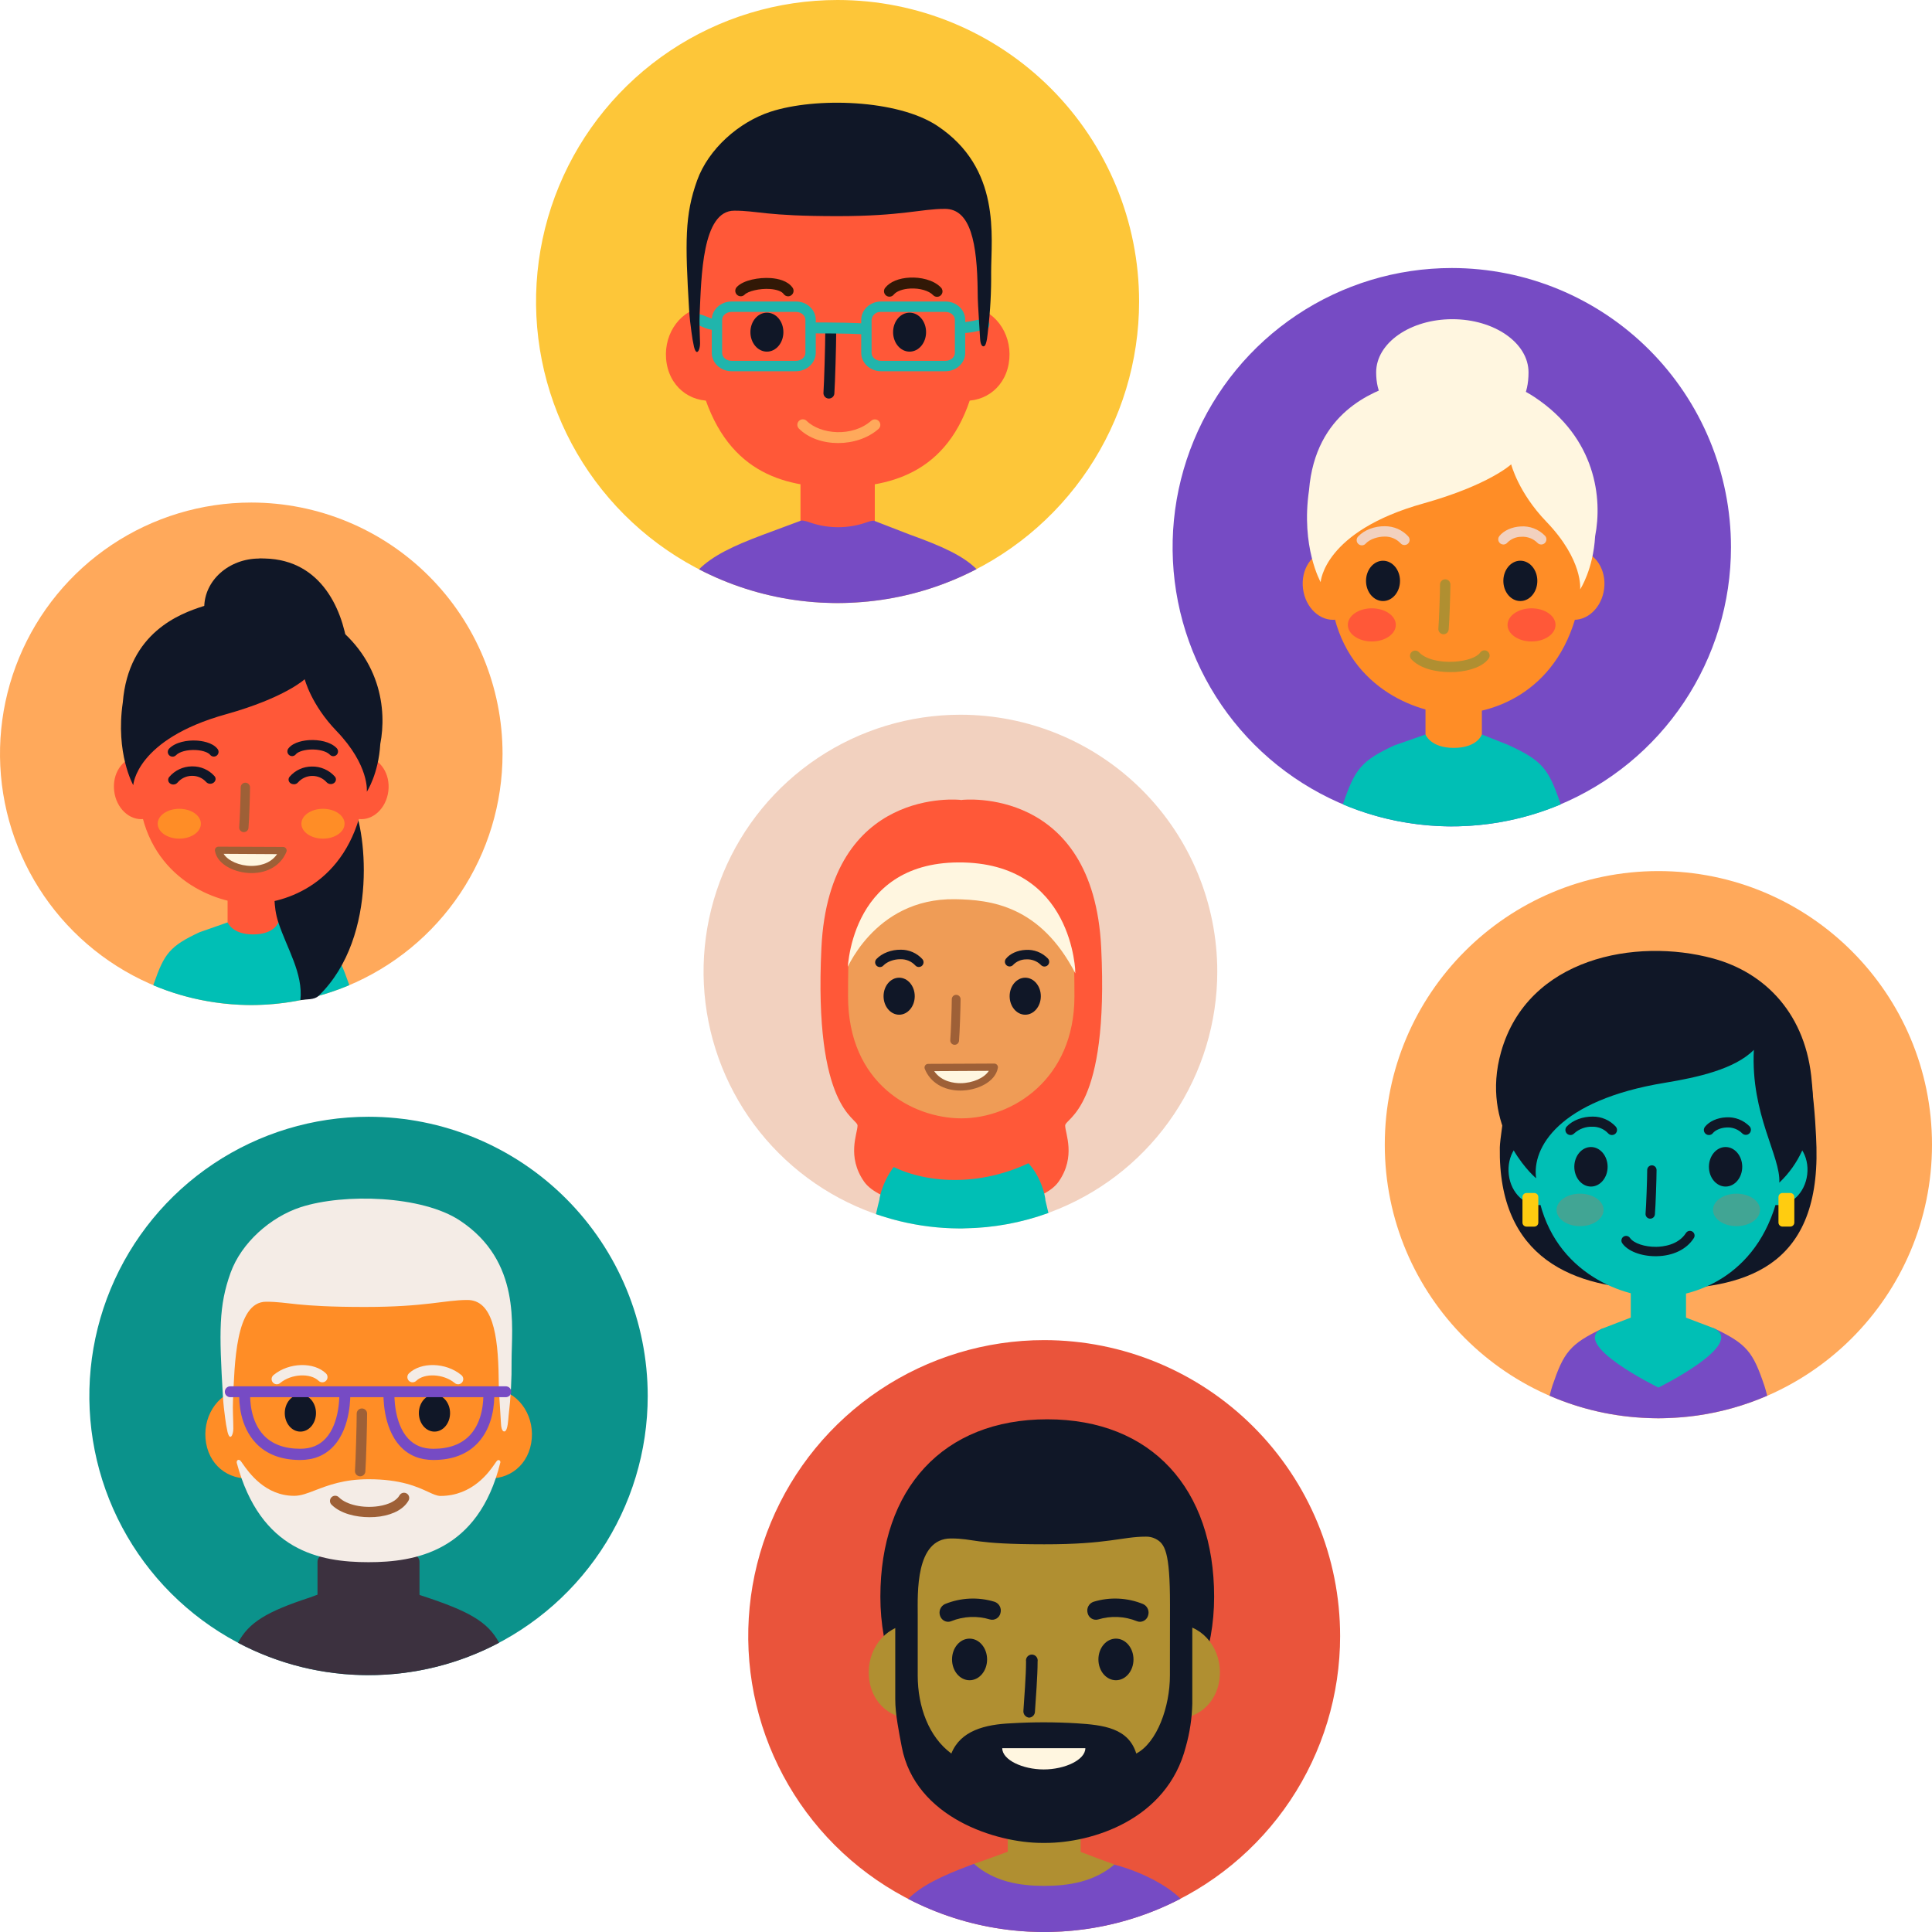 <svg width="173" height="173" viewBox="0 0 173 173" fill="none" xmlns="http://www.w3.org/2000/svg">
<g clip-path="url(#clip0_1108_1421)">
<path d="M120 146.5C120 151.741 118.446 156.865 115.534 161.223C112.622 165.581 108.483 168.977 103.641 170.983C98.799 172.989 93.471 173.513 88.33 172.491C83.19 171.468 78.468 168.944 74.762 165.238C71.056 161.532 68.532 156.81 67.509 151.67C66.487 146.529 67.011 141.201 69.017 136.359C71.023 131.517 74.419 127.378 78.777 124.466C83.135 121.554 88.259 120 93.5 120C100.528 120 107.269 122.792 112.238 127.762C117.208 132.731 120 139.472 120 146.5Z" fill="#EA543B"/>
<path d="M108.719 142.98C108.719 152.632 102.03 159.671 93.775 159.671C85.521 159.671 78.832 152.628 78.832 142.98C78.832 133.333 84.422 127.091 93.775 127.091C103.129 127.091 108.719 133.325 108.719 142.98Z" fill="#101727"/>
<path d="M90.238 161.33H96.768V169.323H90.238V161.33Z" fill="#B08F31"/>
<path d="M99.887 166.996C99.856 166.996 99.825 166.973 99.794 166.963C99.481 166.849 87.341 166.849 87.204 166.901L86.844 167.036C84.326 167.982 82.517 168.845 81.32 170.037C83.941 171.397 86.771 172.307 89.693 172.729C90.453 172.837 91.225 172.917 92.003 172.961L92.39 172.975C92.759 172.992 93.127 173.004 93.5 173.004C93.873 173.004 94.241 172.992 94.61 172.975L95.055 172.955C95.825 172.911 96.583 172.832 97.332 172.725C100.259 172.301 103.093 171.386 105.715 170.019C104.506 168.818 102.218 167.617 99.887 166.996Z" fill="#764BC4"/>
<path d="M101.368 149.042C100.954 151.415 102.356 153.39 104.511 153.816C106.666 154.243 108.749 152.957 109.165 150.583C109.581 148.208 108.176 145.941 106.022 145.517C103.869 145.092 101.782 146.668 101.368 149.042ZM85.661 149.042C86.075 151.415 84.671 153.39 82.516 153.816C80.361 154.243 78.278 152.957 77.862 150.583C77.446 148.208 78.852 145.941 81.005 145.517C83.158 145.092 85.243 146.668 85.661 149.042Z" fill="#B08F31"/>
<path d="M104.98 133.691C102.734 130.639 99.233 128.637 95.515 128.488H95.322V128.343L93.49 128.416L91.658 128.343V128.488H91.465C87.739 128.637 84.244 130.639 81.998 133.691C79.751 136.743 80.37 139.807 80.536 143.488C80.662 146.272 80.257 150.765 80.395 153.549C82.65 161.986 88.262 163.427 93.486 163.427C98.709 163.427 104.508 161.978 106.576 153.549C106.713 150.765 106.307 147.057 106.434 144.272C106.607 140.591 107.226 136.745 104.98 133.691ZM99.79 166.955C99.082 166.71 96.769 165.83 96.769 165.83C94.624 165.614 92.463 165.597 90.314 165.781C90.314 165.781 88.059 166.625 87.209 166.895C89.018 168.499 91.31 168.87 93.507 168.87C95.703 168.87 97.983 168.507 99.79 166.955Z" fill="#B08F31"/>
<path d="M88.389 148.593C88.389 149.628 87.687 150.456 86.819 150.456C85.952 150.456 85.25 149.628 85.25 148.593C85.25 147.558 85.952 146.73 86.819 146.73C87.687 146.73 88.389 147.564 88.389 148.593ZM101.498 148.593C101.498 149.628 100.794 150.456 99.926 150.456C99.059 150.456 98.357 149.628 98.357 148.593C98.357 147.558 99.061 146.73 99.926 146.73C100.792 146.73 101.498 147.564 101.498 148.593ZM92.163 153.804H92.126C91.98 153.783 91.849 153.706 91.758 153.591C91.668 153.475 91.626 153.329 91.641 153.183C91.709 152.129 91.877 150.046 91.877 148.777C91.864 148.702 91.867 148.624 91.886 148.549C91.906 148.475 91.942 148.406 91.991 148.347C92.041 148.288 92.102 148.24 92.172 148.208C92.242 148.175 92.318 148.158 92.395 148.158C92.472 148.158 92.548 148.175 92.617 148.208C92.687 148.24 92.749 148.288 92.798 148.347C92.847 148.406 92.883 148.475 92.903 148.549C92.923 148.624 92.926 148.702 92.912 148.777C92.912 150.094 92.745 152.168 92.674 153.268C92.671 153.405 92.617 153.536 92.522 153.635C92.428 153.734 92.299 153.794 92.163 153.804Z" fill="#101727"/>
<path d="M93.544 159.259C92.135 159.259 90.75 158.802 89.818 157.889C89.769 157.841 89.731 157.784 89.705 157.721C89.678 157.659 89.665 157.591 89.664 157.523C89.664 157.455 89.677 157.388 89.702 157.325C89.728 157.262 89.766 157.204 89.814 157.156C89.862 157.107 89.919 157.069 89.981 157.043C90.044 157.016 90.111 157.002 90.179 157.002C90.247 157.002 90.315 157.015 90.378 157.04C90.441 157.066 90.498 157.104 90.547 157.152C91.857 158.446 94.894 158.727 96.689 157.131C96.792 157.04 96.927 156.993 97.064 157.002C97.202 157.01 97.33 157.073 97.421 157.176C97.512 157.278 97.559 157.413 97.55 157.551C97.542 157.688 97.48 157.816 97.377 157.907C96.366 158.81 94.948 159.259 93.544 159.259Z" fill="#563217"/>
<path d="M84.904 145.223C84.744 145.221 84.589 145.17 84.46 145.076C84.331 144.982 84.234 144.85 84.183 144.699C84.108 144.499 84.111 144.279 84.191 144.082C84.271 143.884 84.423 143.725 84.616 143.635C86.027 143.058 87.593 142.985 89.051 143.428C89.253 143.495 89.421 143.637 89.521 143.825C89.621 144.013 89.645 144.233 89.587 144.438C89.566 144.539 89.524 144.634 89.464 144.718C89.405 144.802 89.329 144.873 89.242 144.927C89.154 144.981 89.056 145.017 88.954 145.032C88.853 145.047 88.749 145.042 88.649 145.015C87.507 144.667 86.28 144.721 85.173 145.169C85.088 145.204 84.996 145.222 84.904 145.223ZM102.083 145.223C102.241 145.219 102.394 145.167 102.521 145.073C102.649 144.979 102.744 144.849 102.794 144.699C102.869 144.5 102.867 144.279 102.787 144.082C102.706 143.884 102.554 143.724 102.361 143.635C100.95 143.058 99.384 142.985 97.926 143.428C97.724 143.495 97.556 143.637 97.456 143.825C97.356 144.013 97.332 144.233 97.39 144.438C97.412 144.539 97.453 144.634 97.513 144.718C97.572 144.802 97.648 144.873 97.736 144.927C97.823 144.981 97.921 145.017 98.023 145.032C98.124 145.047 98.228 145.042 98.328 145.015C99.47 144.666 100.697 144.721 101.804 145.169C101.893 145.205 101.988 145.224 102.083 145.223Z" fill="#101727"/>
<path d="M102.315 129.648C98.818 127.14 91.588 126.89 87.564 128.31C84.761 129.298 82.071 131.873 81.078 134.873C80.957 135.237 80.846 135.604 80.746 135.974C80.257 137.285 80.058 138.687 80.165 140.082C80.131 140.949 80.135 141.117 80.165 142.225V152.175C80.165 153.481 80.502 155.127 80.744 156.408C81.947 162.762 89.197 165.023 93.315 165.023H93.613C97.733 165.023 104.501 162.99 106.184 156.408C106.537 155.158 106.732 153.867 106.764 152.568V144.452C106.956 143.912 107.089 144.142 107.089 143.653C107.089 140.262 108.002 133.722 102.315 129.648ZM104.76 148.972V150.036C104.76 152.823 103.615 156.04 101.747 157.019C101.042 154.732 98.81 154.464 96.394 154.311C94.445 154.195 92.492 154.195 90.543 154.311C88.204 154.413 86.001 154.97 85.189 157.019C83.168 155.537 82.177 152.823 82.177 150.036V144.593C82.177 142.73 81.945 137.761 85.152 137.761C87.274 137.761 87.059 138.283 93.504 138.283C99.207 138.291 100.468 137.598 102.609 137.598C102.902 137.59 103.193 137.654 103.455 137.784C104.304 138.215 104.766 138.91 104.766 143.684L104.76 148.972Z" fill="#101727"/>
<path d="M97.187 156.541C97.187 157.593 95.34 158.444 93.46 158.444C91.58 158.444 89.746 157.593 89.746 156.541H97.187Z" fill="#FFF6E0"/>
</g>
<g clip-path="url(#clip1_1108_1421)">
<path d="M102 27C102 32.34 100.416 37.56 97.45 42C94.483 46.441 90.266 49.901 85.332 51.945C80.399 53.988 74.97 54.523 69.733 53.481C64.495 52.439 59.684 49.868 55.908 46.092C52.132 42.316 49.561 37.505 48.519 32.267C47.477 27.03 48.012 21.601 50.055 16.668C52.099 11.734 55.559 7.517 60 4.55C64.44 1.584 69.66 0 75 0C82.161 0 89.028 2.845 94.092 7.908C99.155 12.972 102 19.839 102 27Z" fill="#FDC639"/>
<path d="M71.68 42.109H78.333V50.254H71.68V42.109Z" fill="#FF5838"/>
<path d="M81.507 47.883L81.412 47.849C81.093 47.733 78.497 46.712 78.336 46.657C78.243 46.59 77.988 46.64 77.657 46.754C76.002 47.35 74.193 47.361 72.531 46.786C72.109 46.632 71.766 46.56 71.622 46.657C71.333 46.758 68.475 47.826 68.218 47.923C65.653 48.887 63.809 49.766 62.59 50.981C65.26 52.367 68.143 53.294 71.12 53.724C71.894 53.833 72.681 53.916 73.474 53.96L73.869 53.975C74.244 53.992 74.62 54.004 74.999 54.004C75.379 54.004 75.754 53.992 76.13 53.975L76.583 53.953C77.368 53.909 78.14 53.829 78.904 53.719C81.885 53.287 84.773 52.355 87.445 50.962C86.213 49.739 84.325 48.906 81.507 47.883Z" fill="#764BC4"/>
<path d="M82.528 31.031C82.106 33.402 83.517 35.379 85.671 35.805C87.825 36.231 89.906 34.944 90.324 32.571C90.742 30.198 89.335 27.93 87.181 27.508C85.028 27.087 82.943 28.658 82.528 31.031ZM67.501 31.031C67.922 33.402 66.511 35.379 64.356 35.805C62.2 36.231 60.12 34.944 59.702 32.571C59.285 30.198 60.692 27.93 62.845 27.508C64.999 27.087 67.083 28.658 67.501 31.031Z" fill="#FF5838"/>
<path d="M85.758 15.046C83.649 12.188 80.375 10.313 76.899 10.174H76.718V10.039L75.003 10.106L73.286 10.039V10.174H73.106C69.624 10.313 66.356 12.188 64.247 15.046C62.138 17.904 61.864 21.507 62.028 24.96C62.155 27.567 62.614 31.774 62.745 34.381C64.855 42.28 70.111 43.63 75.003 43.63C79.894 43.63 85.337 42.274 87.262 34.383C87.391 31.776 87.851 27.57 87.978 24.962C88.144 21.516 87.868 17.904 85.758 15.046Z" fill="#FF5838"/>
<path d="M70.148 29.742C70.148 30.706 69.49 31.487 68.672 31.487C67.853 31.487 67.195 30.706 67.195 29.742C67.195 28.778 67.853 27.998 68.672 27.998C69.49 27.998 70.148 28.77 70.148 29.742ZM82.925 29.742C82.925 30.706 82.267 31.487 81.448 31.487C80.63 31.487 79.972 30.706 79.972 29.742C79.972 28.778 80.63 27.998 81.448 27.998C82.267 27.998 82.925 28.77 82.925 29.742Z" fill="#101727"/>
<path d="M70.569 26.534C70.49 26.533 70.412 26.514 70.343 26.477C70.273 26.44 70.213 26.387 70.168 26.323C70.004 26.089 69.55 25.922 68.957 25.878C67.993 25.808 66.964 26.089 66.685 26.378C66.641 26.424 66.588 26.462 66.529 26.488C66.47 26.514 66.407 26.529 66.343 26.53C66.278 26.532 66.214 26.521 66.154 26.498C66.094 26.475 66.039 26.44 65.993 26.396C65.946 26.351 65.908 26.298 65.882 26.239C65.856 26.181 65.842 26.117 65.84 26.053C65.838 25.989 65.849 25.925 65.873 25.864C65.895 25.804 65.93 25.749 65.975 25.703C66.565 25.07 67.989 24.825 69.029 24.901C69.662 24.948 70.529 25.135 70.97 25.758C71.007 25.81 71.033 25.87 71.047 25.933C71.062 25.995 71.063 26.06 71.052 26.124C71.041 26.187 71.018 26.248 70.984 26.302C70.949 26.357 70.904 26.404 70.851 26.441C70.769 26.501 70.67 26.533 70.569 26.534ZM83.906 26.578C83.84 26.578 83.775 26.565 83.714 26.539C83.653 26.512 83.598 26.474 83.552 26.426C83.181 26.036 82.367 25.794 81.527 25.836C80.85 25.865 80.274 26.076 80.027 26.384C79.946 26.485 79.828 26.549 79.7 26.564C79.571 26.578 79.442 26.541 79.341 26.46C79.24 26.38 79.175 26.262 79.16 26.134C79.145 26.005 79.181 25.876 79.261 25.774C79.683 25.235 80.502 24.899 81.485 24.857C82.377 24.817 83.577 25.032 84.261 25.751C84.327 25.821 84.371 25.908 84.388 26.002C84.405 26.096 84.394 26.194 84.356 26.282C84.318 26.37 84.256 26.445 84.176 26.497C84.096 26.55 84.002 26.578 83.906 26.578Z" fill="#321806"/>
<path d="M74.223 35.688H74.187C74.123 35.684 74.061 35.666 74.003 35.637C73.946 35.608 73.894 35.568 73.853 35.519C73.811 35.471 73.779 35.414 73.759 35.353C73.739 35.292 73.731 35.227 73.736 35.163C73.799 34.282 73.898 30.816 73.898 29.755C73.898 29.625 73.95 29.5 74.041 29.409C74.133 29.317 74.258 29.265 74.388 29.265C74.517 29.265 74.642 29.317 74.734 29.409C74.825 29.5 74.877 29.625 74.877 29.755C74.877 30.856 74.778 34.315 74.712 35.239C74.702 35.362 74.646 35.476 74.555 35.559C74.465 35.642 74.346 35.688 74.223 35.688Z" fill="#101727"/>
<path d="M75.052 39.673C73.719 39.673 72.409 39.251 71.536 38.376C71.447 38.284 71.398 38.161 71.398 38.033C71.399 37.905 71.45 37.783 71.54 37.692C71.629 37.601 71.751 37.549 71.879 37.547C72.007 37.544 72.13 37.592 72.223 37.68C73.464 38.905 76.33 39.171 78.031 37.661C78.129 37.582 78.254 37.544 78.379 37.555C78.505 37.566 78.621 37.624 78.705 37.718C78.789 37.812 78.833 37.935 78.829 38.061C78.825 38.187 78.772 38.306 78.682 38.395C77.721 39.249 76.375 39.673 75.052 39.673Z" fill="#FFA95B"/>
<path d="M71.267 33.242H65.506C64.528 33.242 63.734 32.503 63.734 31.596V28.643C63.734 27.736 64.528 26.998 65.506 26.998H71.275C72.252 26.998 73.047 27.736 73.047 28.643V31.596C73.039 32.503 72.244 33.242 71.267 33.242ZM65.506 27.93C65.042 27.93 64.662 28.251 64.662 28.645V31.598C64.662 31.991 65.04 32.311 65.506 32.311H71.275C71.74 32.311 72.119 31.991 72.119 31.598V28.645C72.119 28.251 71.742 27.93 71.275 27.93H65.506ZM84.662 33.242H78.89C77.914 33.242 77.118 32.503 77.118 31.596V28.643C77.118 27.736 77.914 26.998 78.89 26.998H84.662C85.638 26.998 86.431 27.736 86.431 28.643V31.596C86.431 32.503 85.638 33.242 84.662 33.242ZM78.89 27.93C78.684 27.914 78.479 27.98 78.321 28.114C78.163 28.248 78.064 28.439 78.046 28.645V31.598C78.046 31.991 78.422 32.311 78.89 32.311H84.662C85.123 32.311 85.505 31.991 85.505 31.598V28.645C85.505 28.251 85.128 27.93 84.662 27.93H78.89Z" fill="#20B5AC"/>
<path d="M77.43 29.953C77.394 29.957 77.358 29.957 77.322 29.953C77.096 29.902 75.556 29.852 72.626 29.852V28.873C74.632 28.873 77.113 28.894 77.552 29C77.668 29.029 77.769 29.099 77.837 29.197C77.905 29.296 77.934 29.415 77.921 29.534C77.907 29.652 77.85 29.762 77.761 29.842C77.672 29.922 77.557 29.967 77.438 29.968L77.43 29.953ZM86.38 29.82C86.261 29.834 86.141 29.816 86.031 29.768C85.922 29.72 85.827 29.643 85.757 29.546C85.698 29.456 85.67 29.348 85.678 29.24C85.686 29.132 85.729 29.03 85.802 28.949C85.874 28.869 85.971 28.815 86.078 28.795C86.184 28.776 86.294 28.792 86.39 28.841C86.674 28.814 86.956 28.769 87.234 28.709C87.527 28.634 87.826 28.592 88.128 28.582C88.258 28.586 88.381 28.641 88.47 28.736C88.559 28.83 88.607 28.956 88.603 29.086C88.599 29.216 88.544 29.339 88.449 29.428C88.355 29.517 88.228 29.565 88.099 29.561C87.871 29.585 87.644 29.622 87.419 29.671C87.078 29.749 86.73 29.799 86.38 29.82ZM64.012 29.567C63.63 29.539 63.256 29.439 62.911 29.272C62.712 29.181 62.505 29.111 62.293 29.061C62.229 29.052 62.168 29.03 62.113 28.997C62.058 28.964 62.01 28.92 61.971 28.868C61.933 28.817 61.905 28.758 61.89 28.696C61.874 28.633 61.871 28.569 61.88 28.505C61.89 28.442 61.911 28.38 61.945 28.325C61.978 28.27 62.021 28.222 62.073 28.184C62.124 28.145 62.183 28.118 62.245 28.102C62.308 28.087 62.373 28.083 62.436 28.093C62.727 28.149 63.01 28.238 63.28 28.358C63.554 28.468 63.894 28.605 64.052 28.582C64.115 28.573 64.18 28.576 64.243 28.591C64.305 28.607 64.364 28.634 64.415 28.672C64.467 28.711 64.511 28.759 64.544 28.814C64.577 28.869 64.599 28.93 64.609 28.993C64.618 29.057 64.615 29.122 64.6 29.184C64.584 29.247 64.557 29.305 64.518 29.357C64.48 29.409 64.432 29.452 64.377 29.486C64.322 29.519 64.261 29.541 64.197 29.55C64.136 29.561 64.074 29.567 64.012 29.567Z" fill="#20B5AC"/>
<path d="M62.65 28.086C62.808 24.804 62.861 18.864 65.749 18.864C67.896 18.864 68.48 19.354 75.002 19.354C80.774 19.354 82.451 18.702 84.611 18.702C86.931 18.702 87.498 21.794 87.545 26.085C87.545 26.968 87.614 27.854 87.665 28.736C87.695 29.253 87.733 29.77 87.76 30.289C87.77 30.5 87.823 31.063 88.1 31.008C88.376 30.953 88.441 29.81 88.473 29.567C88.677 27.845 88.77 26.112 88.751 24.378C88.751 21.199 89.673 15.076 83.919 11.26C80.379 8.912 73.064 8.678 68.991 10.007C66.154 10.933 63.435 13.344 62.424 16.154C61.313 19.238 61.342 21.649 61.707 27.755C61.747 28.42 61.825 29.082 61.918 29.738C61.971 30.18 62.046 30.618 62.144 31.052C62.374 31.987 62.696 31.32 62.686 30.738C62.669 29.854 62.608 28.974 62.65 28.086Z" fill="#101727"/>
<path d="M81.412 47.843C80.951 47.674 80.47 47.501 79.957 47.32C80.472 47.501 80.951 47.672 81.412 47.843Z" fill="#59772A"/>
</g>
<g clip-path="url(#clip2_1108_1421)">
<path d="M58 125C58 129.945 56.534 134.778 53.787 138.889C51.04 143 47.135 146.205 42.567 148.097C37.999 149.989 32.972 150.484 28.123 149.52C23.273 148.555 18.819 146.174 15.322 142.678C11.826 139.181 9.445 134.727 8.48 129.877C7.516 125.028 8.011 120.001 9.903 115.433C11.795 110.865 14.999 106.96 19.111 104.213C23.222 101.466 28.055 100 33 100C39.63 100 45.989 102.634 50.678 107.322C55.366 112.011 58 118.37 58 125Z" fill="#0B928B"/>
<path d="M40.152 127.768C39.761 130.022 41.093 131.9 43.14 132.307C45.187 132.713 47.169 131.488 47.564 129.233C47.958 126.977 46.624 124.82 44.577 124.414C42.531 124.008 40.548 125.512 40.152 127.768ZM25.868 127.768C26.259 130.022 24.927 131.9 22.88 132.307C20.833 132.713 18.853 131.488 18.456 129.233C18.06 126.977 19.398 124.82 21.443 124.414C23.488 124.008 25.472 125.512 25.868 127.768Z" fill="#FF8D26"/>
<path d="M43.225 112.572C41.227 109.857 38.11 108.08 34.799 107.941H34.629V107.811L32.998 107.871L31.371 107.812V107.943H31.201C27.881 108.076 24.774 109.859 22.776 112.574C20.777 115.289 20.51 118.715 20.666 121.994C20.785 124.471 21.225 128.471 21.348 130.947C23.356 138.457 28.35 139.736 32.998 139.736C37.647 139.736 42.811 138.453 44.651 130.947C44.774 128.471 45.213 124.471 45.332 121.994C45.498 118.713 45.225 115.289 43.225 112.572Z" fill="#FF8D26"/>
<path d="M29.938 138.342H36.062V145.842H29.938V138.342Z" fill="#FFA95B"/>
<path d="M28.875 123.777C28.812 123.78 28.75 123.77 28.691 123.747C28.632 123.725 28.579 123.69 28.534 123.647C27.789 122.928 26.092 123.018 25.104 123.828C25.057 123.872 25.002 123.906 24.942 123.927C24.882 123.949 24.818 123.958 24.755 123.954C24.691 123.949 24.629 123.932 24.572 123.903C24.515 123.874 24.465 123.833 24.425 123.783C24.384 123.734 24.355 123.677 24.338 123.615C24.32 123.554 24.316 123.489 24.325 123.426C24.333 123.363 24.355 123.302 24.388 123.248C24.422 123.193 24.466 123.146 24.518 123.109C25.885 121.992 28.104 121.938 29.186 122.979C29.23 123.021 29.265 123.072 29.29 123.128C29.314 123.184 29.327 123.244 29.328 123.305C29.329 123.366 29.318 123.427 29.296 123.484C29.273 123.541 29.24 123.593 29.198 123.637C29.156 123.68 29.106 123.715 29.05 123.739C28.995 123.763 28.936 123.776 28.875 123.777Z" fill="#F4ECE6"/>
<path d="M32.259 132.195H32.218C32.095 132.186 31.98 132.129 31.899 132.036C31.818 131.942 31.778 131.821 31.786 131.697C31.847 130.859 31.941 127.565 31.941 126.557C31.948 126.438 32.001 126.327 32.087 126.246C32.174 126.165 32.288 126.12 32.406 126.12C32.525 126.12 32.639 126.165 32.726 126.246C32.812 126.327 32.865 126.438 32.872 126.557C32.872 127.51 32.784 130.832 32.716 131.764C32.708 131.88 32.656 131.989 32.572 132.069C32.487 132.148 32.375 132.194 32.259 132.195Z" fill="#9E6037"/>
<path d="M37.565 142.887C37.565 143.052 37.499 143.211 37.381 143.329C37.264 143.446 37.105 143.512 36.94 143.512H29.055C28.889 143.512 28.73 143.446 28.613 143.329C28.495 143.211 28.43 143.052 28.43 142.887V139.844C28.43 139.678 28.495 139.519 28.613 139.402C28.73 139.285 28.889 139.219 29.055 139.219C29.055 139.219 30.176 139.729 32.883 139.729C35.59 139.729 36.94 139.219 36.94 139.219C37.105 139.219 37.264 139.285 37.381 139.402C37.499 139.519 37.565 139.678 37.565 139.844V142.887Z" fill="#3C313F"/>
<path d="M32.914 144.775C30.837 144.775 29.203 144.254 28.533 143.381C28.514 143.356 28.5 143.328 28.492 143.298C28.484 143.268 28.482 143.236 28.486 143.206C28.491 143.175 28.501 143.145 28.517 143.118C28.532 143.091 28.553 143.068 28.578 143.049C28.602 143.03 28.631 143.016 28.661 143.008C28.691 143 28.722 142.998 28.753 143.003C28.784 143.007 28.814 143.017 28.84 143.033C28.867 143.048 28.891 143.069 28.91 143.094C29.48 143.838 31.013 144.303 32.914 144.303C35.894 144.303 36.82 143.643 37.072 143.086C37.098 143.029 37.145 142.984 37.204 142.962C37.263 142.94 37.328 142.942 37.385 142.968C37.443 142.994 37.487 143.041 37.509 143.1C37.532 143.159 37.529 143.224 37.504 143.281C37.047 144.287 35.541 144.775 32.914 144.775Z" fill="black"/>
<path d="M33.002 150C37.076 150.004 41.09 149.008 44.69 147.1C43.697 145.227 41.986 144.26 37.772 142.887C33.773 141.486 32.412 141.274 27.758 143.043C23.852 144.318 22.266 145.297 21.312 147.102C24.913 149.011 28.927 150.006 33.002 150Z" fill="#3C313F"/>
<path d="M44.761 130.793C44.73 130.76 44.687 130.741 44.642 130.74C44.535 130.74 44.488 130.809 44.314 131.061C43.822 131.777 42.326 133.953 39.443 133.953C39.13 133.953 38.794 133.799 38.33 133.584C37.353 133.135 35.884 132.457 33.002 132.457C30.785 132.457 29.382 133.004 28.255 133.434C27.521 133.719 26.943 133.943 26.343 133.943C23.752 133.943 22.291 131.867 21.742 131.086C21.546 130.797 21.484 130.719 21.371 130.719C21.324 130.72 21.28 130.739 21.248 130.771C21.228 130.795 21.213 130.823 21.205 130.852C21.196 130.882 21.193 130.913 21.197 130.943C21.196 130.954 21.196 130.966 21.197 130.977C23.308 138.871 28.619 139.885 32.998 139.885C37.129 139.885 42.843 138.961 44.806 130.943C44.811 130.889 44.794 130.836 44.761 130.793Z" fill="#F4ECE6"/>
<path d="M33.082 135.857C31.869 135.857 30.504 135.541 29.703 134.75C29.656 134.708 29.618 134.657 29.591 134.599C29.564 134.542 29.549 134.479 29.547 134.416C29.545 134.353 29.556 134.289 29.579 134.23C29.602 134.171 29.637 134.118 29.682 134.073C29.727 134.028 29.78 133.992 29.839 133.968C29.898 133.945 29.961 133.933 30.024 133.935C30.088 133.936 30.15 133.95 30.208 133.977C30.265 134.003 30.317 134.041 30.36 134.088C31.028 134.748 32.508 135.078 33.899 134.869C34.823 134.729 35.526 134.365 35.778 133.893C35.84 133.79 35.938 133.715 36.053 133.684C36.169 133.652 36.292 133.666 36.397 133.722C36.503 133.778 36.583 133.873 36.62 133.987C36.658 134.1 36.651 134.224 36.6 134.332C36.198 135.084 35.287 135.604 34.037 135.793C33.721 135.838 33.402 135.86 33.082 135.857Z" fill="#9E6037"/>
<path d="M20.863 125.379C21.014 122.24 21.059 116.563 23.826 116.563C25.879 116.563 26.436 117.031 32.67 117.031C38.188 117.031 39.791 116.406 41.85 116.406C44.063 116.406 44.611 119.363 44.654 123.465C44.654 124.309 44.721 125.156 44.77 126.004C44.799 126.498 44.834 126.992 44.86 127.486C44.869 127.682 44.922 128.227 45.186 128.176C45.479 128.117 45.514 127.029 45.541 126.797C45.738 125.151 45.827 123.495 45.809 121.838C45.809 118.799 46.69 112.945 41.188 109.297C37.811 107.051 30.819 106.836 26.924 108.096C24.211 108.984 21.613 111.287 20.647 113.971C19.586 116.92 19.613 119.225 19.963 125.064C20 125.697 20.074 126.332 20.158 126.959C20.208 127.381 20.28 127.8 20.373 128.215C20.594 129.107 20.902 128.471 20.893 127.914C20.891 127.066 20.822 126.227 20.863 125.379Z" fill="#F4ECE6"/>
<path d="M28.295 126.535C28.295 127.451 27.67 128.193 26.898 128.193C26.127 128.193 25.5 127.451 25.5 126.535C25.5 125.619 26.127 124.877 26.898 124.877C27.67 124.877 28.295 125.619 28.295 126.535Z" fill="#101727"/>
<path d="M36.927 123.777C36.99 123.78 37.053 123.77 37.112 123.747C37.171 123.725 37.225 123.691 37.27 123.647C38.015 122.928 39.712 123.018 40.7 123.828C40.747 123.872 40.802 123.906 40.862 123.927C40.922 123.949 40.986 123.958 41.049 123.954C41.113 123.949 41.175 123.932 41.232 123.903C41.289 123.874 41.339 123.833 41.379 123.783C41.419 123.734 41.449 123.677 41.466 123.615C41.484 123.554 41.488 123.489 41.479 123.426C41.471 123.363 41.449 123.302 41.416 123.248C41.382 123.193 41.338 123.146 41.286 123.109C39.919 121.992 37.702 121.938 36.618 122.979C36.574 123.021 36.539 123.072 36.515 123.128C36.49 123.184 36.477 123.244 36.477 123.306C36.476 123.367 36.487 123.427 36.51 123.484C36.532 123.541 36.566 123.593 36.608 123.637C36.692 123.724 36.806 123.775 36.927 123.777Z" fill="#F4ECE6"/>
<path d="M37.508 126.535C37.508 127.451 38.133 128.193 38.904 128.193C39.676 128.193 40.301 127.451 40.301 126.535C40.301 125.619 39.676 124.877 38.904 124.877C38.133 124.877 37.508 125.619 37.508 126.535Z" fill="#101727"/>
<path d="M45.289 125.111H20.621C20.492 125.111 20.367 125.06 20.276 124.968C20.184 124.877 20.133 124.753 20.133 124.623C20.133 124.494 20.184 124.369 20.276 124.278C20.367 124.186 20.492 124.135 20.621 124.135H45.289C45.419 124.135 45.543 124.186 45.634 124.278C45.726 124.369 45.777 124.494 45.777 124.623C45.777 124.753 45.726 124.877 45.634 124.968C45.543 125.06 45.419 125.111 45.289 125.111Z" fill="#764BC4"/>
<path d="M38.81 130.733C37.599 130.733 36.603 130.324 35.847 129.516C34.236 127.791 34.336 124.871 34.34 124.746C34.34 124.681 34.355 124.616 34.381 124.557C34.407 124.497 34.445 124.443 34.493 124.398C34.54 124.353 34.596 124.319 34.658 124.296C34.719 124.273 34.784 124.263 34.849 124.266C34.981 124.274 35.103 124.333 35.191 124.431C35.279 124.529 35.325 124.658 35.318 124.789C35.318 124.815 35.234 127.412 36.556 128.824C37.129 129.434 37.865 129.731 38.81 129.731C40.215 129.731 41.31 129.324 42.066 128.525C43.26 127.262 43.295 125.342 43.279 124.783C43.275 124.654 43.322 124.528 43.411 124.433C43.5 124.339 43.622 124.284 43.752 124.279C43.881 124.275 44.007 124.323 44.102 124.411C44.196 124.5 44.251 124.623 44.256 124.752C44.283 125.596 44.189 127.719 42.769 129.225C41.822 130.227 40.49 130.733 38.81 130.733ZM26.884 130.734C25.195 130.734 23.859 130.225 22.908 129.219C21.488 127.715 21.394 125.594 21.422 124.752C21.426 124.621 21.481 124.498 21.575 124.407C21.669 124.316 21.795 124.266 21.925 124.266C21.991 124.268 22.055 124.284 22.114 124.311C22.173 124.338 22.227 124.377 22.271 124.426C22.315 124.474 22.349 124.53 22.371 124.591C22.393 124.653 22.403 124.718 22.4 124.783C22.383 125.34 22.42 127.256 23.613 128.52C24.371 129.322 25.47 129.729 26.884 129.729C27.834 129.729 28.574 129.432 29.148 128.82C30.47 127.408 30.386 124.815 30.386 124.789C30.38 124.658 30.426 124.529 30.513 124.431C30.601 124.333 30.724 124.274 30.855 124.266C30.921 124.263 30.986 124.273 31.047 124.295C31.108 124.318 31.165 124.353 31.212 124.398C31.26 124.442 31.298 124.496 31.324 124.556C31.35 124.616 31.364 124.681 31.365 124.746C31.365 124.869 31.47 127.787 29.857 129.512C29.095 130.324 28.099 130.734 26.884 130.734Z" fill="#764BC4"/>
</g>
<g clip-path="url(#clip3_1108_1421)">
<path d="M148.5 127C162.031 127 173 116.031 173 102.5C173 88.969 162.031 78 148.5 78C134.969 78 124 88.969 124 102.5C124 116.031 134.969 127 148.5 127Z" fill="#FFA95B"/>
<path d="M134.3 102.745C134.139 112.671 140.88 115.447 148.477 115.447C156.074 115.447 162.911 113.619 162.655 102.745C162.609 100.787 162.203 93.157 160.549 91.686C154.503 86.326 140.164 87.107 136.313 92.227C135.638 93.121 134.319 101.581 134.3 102.745Z" fill="#101727"/>
<path d="M146.027 114.645H150.973V125.061H146.027V114.645Z" fill="#00BFB5"/>
<path d="M157.988 124.075C156.968 121.067 156.44 120.341 153.452 118.93C153.452 118.93 148.985 120.399 148.458 120.559C147.932 120.399 143.459 118.976 143.459 118.976C140.549 120.364 140.013 121.139 139.012 124.075C138.945 124.276 138.857 124.588 138.758 124.981C141.55 126.194 144.546 126.871 147.589 126.977C147.892 126.987 148.194 127 148.5 127C148.778 127 149.052 126.989 149.327 126.979C150.218 126.95 151.107 126.874 151.99 126.749C154.144 126.442 156.247 125.847 158.243 124.981C158.143 124.588 158.055 124.276 157.988 124.075Z" fill="#764BC4"/>
<path d="M153.453 118.93L150.965 117.987C150.965 117.987 148.976 118.84 148.449 119.001C147.923 118.84 146.019 117.987 146.019 117.987L143.45 118.976C140.55 120.364 148.501 124.248 148.501 124.248C148.501 124.248 156.441 120.341 153.453 118.93ZM140.141 104.56C140.347 106.229 139.384 107.724 137.991 107.896C136.598 108.068 135.294 106.855 135.103 105.18C134.911 103.505 135.857 102.018 137.252 101.844C138.648 101.669 139.934 102.883 140.141 104.56ZM156.778 104.56C156.571 106.229 157.532 107.724 158.927 107.896C160.322 108.068 161.618 106.855 161.825 105.184C162.032 103.513 161.059 102.022 159.675 101.847C158.292 101.673 156.984 102.883 156.778 104.56Z" fill="#00BFB5"/>
<path d="M157.888 91.083C155.838 88.179 153.734 88.089 150.342 87.953H146.656C143.264 88.095 141.161 88.185 139.113 91.088C137.064 93.992 137.838 94.75 138 98.258C138.123 100.907 136.538 99.049 137.635 106.418C138.732 113.787 145.13 116.147 148.499 116.147C151.868 116.147 157.786 114.17 159.363 106.412C160.941 98.655 158.875 100.902 158.998 98.253C159.159 94.744 159.936 93.99 157.888 91.083Z" fill="#00BFB5"/>
<path d="M147.767 109.124H147.733C147.678 109.12 147.624 109.105 147.575 109.08C147.525 109.054 147.482 109.019 147.446 108.977C147.411 108.935 147.384 108.885 147.367 108.833C147.351 108.78 147.345 108.724 147.35 108.669C147.408 108.033 147.498 105.534 147.498 104.768C147.498 104.657 147.542 104.55 147.62 104.472C147.699 104.393 147.806 104.349 147.917 104.349C148.028 104.349 148.135 104.393 148.213 104.472C148.292 104.55 148.336 104.657 148.336 104.768C148.336 105.497 148.252 108.033 148.187 108.745C148.177 108.85 148.128 108.946 148.051 109.016C147.973 109.086 147.872 109.125 147.767 109.124ZM148.242 112.487H148.332C149.814 112.463 151.033 111.871 151.674 110.862C151.704 110.816 151.724 110.764 151.734 110.71C151.743 110.655 151.742 110.6 151.73 110.546C151.718 110.492 151.696 110.441 151.664 110.396C151.633 110.351 151.592 110.312 151.546 110.282C151.499 110.253 151.447 110.233 151.393 110.223C151.339 110.213 151.283 110.215 151.229 110.226C151.175 110.238 151.124 110.261 151.079 110.292C151.034 110.324 150.996 110.364 150.966 110.411C150.273 111.5 148.883 111.638 148.319 111.647C147.27 111.663 146.284 111.328 145.955 110.849C145.924 110.804 145.884 110.765 145.838 110.734C145.792 110.704 145.74 110.684 145.686 110.673C145.577 110.653 145.464 110.676 145.372 110.739C145.28 110.802 145.217 110.898 145.196 111.008C145.176 111.117 145.199 111.23 145.262 111.322C145.742 112.024 146.933 112.487 148.242 112.487ZM143.953 104.481C143.953 105.457 143.285 106.25 142.462 106.25C141.639 106.25 140.971 105.457 140.971 104.481C140.971 103.505 141.639 102.71 142.462 102.71C143.285 102.71 143.953 103.503 143.953 104.481ZM144.341 101.637C144.277 101.636 144.213 101.623 144.155 101.596C144.096 101.57 144.043 101.531 144.001 101.484C143.822 101.293 143.606 101.142 143.366 101.04C143.126 100.938 142.868 100.888 142.607 100.892C142.306 100.879 142.005 100.926 141.721 101.029C141.438 101.133 141.178 101.291 140.955 101.495C140.914 101.538 140.865 101.573 140.81 101.597C140.756 101.621 140.697 101.635 140.638 101.636C140.578 101.638 140.519 101.627 140.463 101.606C140.407 101.585 140.356 101.552 140.313 101.511C140.27 101.47 140.235 101.421 140.211 101.366C140.187 101.312 140.174 101.253 140.172 101.194C140.171 101.134 140.181 101.075 140.202 101.019C140.224 100.963 140.256 100.912 140.297 100.869C140.829 100.308 141.727 99.975 142.622 99.985C143.009 99.982 143.393 100.06 143.747 100.214C144.102 100.368 144.421 100.595 144.682 100.881C144.741 100.946 144.779 101.027 144.792 101.114C144.806 101.201 144.794 101.289 144.757 101.369C144.721 101.449 144.663 101.517 144.589 101.565C144.515 101.612 144.429 101.637 144.341 101.637ZM153.025 101.637C152.94 101.637 152.856 101.613 152.784 101.568C152.711 101.523 152.653 101.458 152.615 101.382C152.578 101.305 152.563 101.219 152.572 101.134C152.582 101.049 152.614 100.969 152.667 100.902C153.05 100.415 153.772 100.088 154.553 100.052C154.945 100.025 155.338 100.085 155.704 100.226C156.071 100.367 156.403 100.587 156.676 100.869C156.751 100.958 156.79 101.072 156.784 101.188C156.778 101.305 156.728 101.415 156.644 101.495C156.559 101.575 156.447 101.62 156.331 101.621C156.214 101.621 156.102 101.577 156.017 101.497C155.833 101.31 155.611 101.166 155.366 101.073C155.121 100.98 154.858 100.941 154.597 100.959C154.013 100.988 153.558 101.24 153.383 101.462C153.341 101.517 153.287 101.561 153.224 101.591C153.162 101.621 153.094 101.637 153.025 101.637ZM156.008 104.481C156.008 105.457 155.34 106.25 154.516 106.25C153.693 106.25 153.025 105.457 153.025 104.481C153.025 103.505 153.693 102.71 154.516 102.71C155.34 102.71 156.008 103.503 156.008 104.481Z" fill="#101727"/>
<path d="M162.239 96.898C161.764 90.874 158.12 87.107 153.398 85.825C146.471 83.943 136.799 85.763 134.414 94.191C132.519 100.89 137.157 105.197 137.551 105.505C137.168 102.797 139.538 98.523 149.07 96.959C151.987 96.48 155.348 95.736 157.048 94.009C156.755 99.809 159.463 103.532 159.327 105.901C163.01 102.399 162.283 97.51 162.239 96.898Z" fill="#101727"/>
<path d="M143.59 108.342C143.59 109.146 142.646 109.796 141.484 109.796C140.323 109.796 139.379 109.146 139.379 108.342C139.379 107.538 140.321 106.887 141.484 106.887C142.648 106.887 143.59 107.538 143.59 108.342ZM157.601 108.342C157.601 109.146 156.657 109.796 155.495 109.796C154.333 109.796 153.39 109.146 153.39 108.342C153.39 107.538 154.332 106.887 155.495 106.887C156.659 106.887 157.601 107.538 157.601 108.342Z" fill="#41A594"/>
<path d="M137.387 106.828H136.69C136.49 106.828 136.328 106.99 136.328 107.189V109.475C136.328 109.675 136.49 109.837 136.69 109.837H137.387C137.586 109.837 137.748 109.675 137.748 109.475V107.189C137.748 106.99 137.586 106.828 137.387 106.828Z" fill="#FFCC10"/>
<path d="M159.613 109.835H160.31C160.51 109.835 160.672 109.673 160.672 109.473V107.188C160.672 106.988 160.51 106.826 160.31 106.826H159.613C159.414 106.826 159.252 106.988 159.252 107.188V109.473C159.252 109.673 159.414 109.835 159.613 109.835Z" fill="#FFCC10"/>
</g>
<g clip-path="url(#clip4_1108_1421)">
<path d="M45 67.5C45 71.95 43.68 76.3 41.208 80C38.736 83.7 35.222 86.584 31.11 88.287C26.999 89.99 22.475 90.436 18.11 89.568C13.746 88.7 9.737 86.557 6.59 83.41C3.443 80.263 1.301 76.254 0.432 71.889C-0.436 67.525 0.01 63.001 1.713 58.89C3.416 54.778 6.3 51.264 10 48.792C13.7 46.32 18.05 45 22.5 45C28.467 45 34.19 47.37 38.41 51.59C42.63 55.81 45 61.533 45 67.5Z" fill="#FFA95B"/>
<path d="M20.379 79.613H24.921V86.625H20.379V79.613Z" fill="#FF5838"/>
<path d="M31.213 88.033C30.276 85.342 29.793 84.693 27.047 83.433L24.924 82.591C24.924 82.591 24.586 83.672 22.653 83.672C20.786 83.672 20.382 82.596 20.382 82.596L17.872 83.475C15.201 84.716 14.707 85.409 13.79 88.037C13.771 88.091 13.749 88.156 13.727 88.228C15.281 88.882 16.904 89.359 18.566 89.648C19.535 89.82 20.513 89.928 21.496 89.972C21.83 89.988 22.164 89.998 22.502 89.998C22.813 89.998 23.12 89.986 23.428 89.974C26.128 89.862 28.785 89.267 31.275 88.216C31.254 88.153 31.233 88.088 31.213 88.033Z" fill="#00BFB5"/>
<path d="M24.507 77.695C24.602 79.842 24.439 81.111 24.922 82.585C25.687 84.925 27.16 87.156 26.896 89.559C27.45 89.448 28.127 89.559 28.533 89.17C34.04 83.828 32.73 73.735 31.47 71.808C31.465 71.814 24.33 73.752 24.507 77.695Z" fill="#101727"/>
<path d="M14.86 70.27C15.05 71.805 14.167 73.176 12.886 73.336C11.604 73.496 10.413 72.38 10.225 70.84C10.036 69.3 10.917 67.939 12.198 67.781C13.48 67.623 14.67 68.73 14.86 70.27ZM30.139 70.27C29.949 71.805 30.831 73.176 32.113 73.336C33.394 73.496 34.584 72.38 34.774 70.845C34.964 69.311 34.071 67.939 32.8 67.781C31.529 67.623 30.329 68.73 30.139 70.27Z" fill="#FF5838"/>
<path d="M31.112 57.911C29.231 55.243 27.299 55.16 24.184 55.03H20.806C17.691 55.16 15.759 55.243 13.885 57.911C12.011 60.579 12.707 61.272 12.857 64.494C12.969 66.927 11.514 65.22 12.521 71.988C13.528 78.755 19.405 80.928 22.498 80.928C25.592 80.928 31.027 79.112 32.476 71.988C33.924 64.863 32.028 66.927 32.14 64.494C32.288 61.272 33.001 60.581 31.112 57.911Z" fill="#FF5838"/>
<path d="M21.829 74.512H21.797C21.687 74.502 21.586 74.448 21.515 74.363C21.444 74.278 21.41 74.168 21.42 74.058C21.472 73.473 21.553 71.179 21.553 70.478C21.56 70.372 21.607 70.272 21.685 70.2C21.762 70.127 21.864 70.086 21.971 70.086C22.077 70.086 22.179 70.127 22.257 70.2C22.334 70.272 22.381 70.372 22.388 70.478C22.388 71.146 22.311 73.477 22.251 74.132C22.242 74.237 22.193 74.335 22.115 74.405C22.037 74.475 21.934 74.514 21.829 74.512Z" fill="#9E6037"/>
<path d="M17.988 73.76C17.988 74.498 17.123 75.096 16.055 75.096C14.986 75.096 14.121 74.498 14.121 73.76C14.121 73.021 14.986 72.424 16.055 72.424C17.123 72.424 17.988 73.021 17.988 73.76ZM30.855 73.76C30.855 74.498 29.991 75.096 28.922 75.096C27.853 75.096 26.988 74.498 26.988 73.76C26.988 73.021 27.853 72.424 28.922 72.424C29.991 72.424 30.855 73.021 30.855 73.76Z" fill="#FF8D26"/>
<path d="M29.157 55.394C26.084 53.355 21.654 53.153 18.118 54.308C16.184 54.939 11.507 56.608 10.997 62.893C10.323 67.463 11.932 70.305 11.932 70.305C11.932 70.305 12.166 66.208 20.229 63.96C25.513 62.485 27.286 60.82 27.286 60.82C27.286 60.82 27.859 63.091 30.113 65.434C33.117 68.555 32.845 70.9 32.845 70.9C32.845 70.9 33.899 69.302 34.052 66.616C34.643 63.613 34.156 58.711 29.157 55.394Z" fill="#101727"/>
<path d="M23.221 58.799C25.946 58.799 28.154 56.832 28.154 54.406C28.154 51.98 25.946 50.013 23.221 50.013C20.497 50.013 18.289 51.98 18.289 54.406C18.289 56.832 20.497 58.799 23.221 58.799Z" fill="#101727"/>
<path d="M23.224 50.013C28.57 49.848 30.625 54.346 31.122 57.911C31.62 61.476 22.52 56.976 22.52 56.976L23.224 50.013Z" fill="#101727"/>
<path d="M25.353 76.161C24.254 78.84 19.868 77.977 19.562 76.134L25.353 76.161Z" fill="#FFF6E0"/>
<path d="M19.247 76.187C19.239 76.141 19.241 76.094 19.253 76.049C19.265 76.004 19.287 75.963 19.317 75.927C19.348 75.892 19.385 75.863 19.427 75.844C19.469 75.825 19.515 75.814 19.562 75.814L25.35 75.839C25.403 75.839 25.455 75.852 25.501 75.877C25.548 75.902 25.587 75.938 25.616 75.981C25.646 76.025 25.663 76.076 25.669 76.128C25.674 76.18 25.666 76.233 25.645 76.282C25.159 77.47 23.991 78.18 22.524 78.18C21.075 78.18 19.453 77.435 19.247 76.187ZM20.024 76.456C20.407 77.071 21.43 77.539 22.525 77.539C23.032 77.539 24.174 77.425 24.811 76.484L20.024 76.456Z" fill="#9E6037"/>
<path d="M15.449 67.755C15.366 67.755 15.284 67.731 15.215 67.686C15.145 67.64 15.091 67.575 15.058 67.498C15.025 67.422 15.015 67.337 15.03 67.255C15.045 67.173 15.084 67.098 15.142 67.038C15.713 66.445 16.773 66.269 17.58 66.313C17.996 66.336 19.014 66.454 19.483 67.066C19.552 67.155 19.582 67.268 19.568 67.379C19.553 67.491 19.494 67.592 19.405 67.661C19.316 67.729 19.203 67.76 19.091 67.745C18.98 67.73 18.879 67.672 18.81 67.583C18.675 67.407 18.218 67.198 17.534 67.161C16.776 67.122 16.066 67.307 15.764 67.623C15.723 67.665 15.675 67.699 15.62 67.722C15.566 67.744 15.508 67.756 15.449 67.755ZM29.848 67.714C29.93 67.714 30.011 67.689 30.081 67.644C30.15 67.598 30.204 67.533 30.236 67.457C30.269 67.38 30.279 67.296 30.265 67.215C30.25 67.133 30.212 67.058 30.155 66.997C29.584 66.398 28.524 66.229 27.724 66.271C27.308 66.294 26.29 66.412 25.82 67.024C25.786 67.068 25.762 67.118 25.747 67.172C25.733 67.226 25.729 67.282 25.736 67.337C25.744 67.393 25.762 67.446 25.789 67.494C25.817 67.542 25.854 67.585 25.899 67.619C25.943 67.653 25.993 67.677 26.047 67.692C26.101 67.706 26.157 67.71 26.212 67.703C26.267 67.695 26.321 67.677 26.369 67.65C26.417 67.622 26.46 67.585 26.494 67.54C26.629 67.365 27.086 67.155 27.77 67.118C28.527 67.08 29.238 67.264 29.542 67.583C29.581 67.624 29.629 67.657 29.681 67.68C29.734 67.702 29.79 67.714 29.848 67.714ZM15.52 70.249C15.418 70.25 15.319 70.219 15.237 70.161C15.19 70.13 15.15 70.09 15.12 70.043C15.091 69.996 15.071 69.943 15.063 69.888C15.055 69.832 15.059 69.776 15.074 69.722C15.089 69.668 15.116 69.619 15.152 69.576C15.4 69.282 15.708 69.045 16.056 68.881C16.404 68.717 16.782 68.63 17.167 68.625H17.228C17.6 68.621 17.969 68.697 18.31 68.846C18.65 68.996 18.955 69.217 19.204 69.493C19.241 69.533 19.268 69.581 19.285 69.632C19.302 69.684 19.308 69.738 19.302 69.792C19.295 69.85 19.275 69.906 19.245 69.956C19.215 70.005 19.174 70.049 19.127 70.082C19.042 70.146 18.939 70.181 18.833 70.182C18.763 70.184 18.694 70.171 18.629 70.144C18.565 70.117 18.508 70.076 18.46 70.024C18.303 69.849 18.109 69.708 17.893 69.613C17.677 69.518 17.443 69.47 17.207 69.472H17.172C16.929 69.475 16.689 69.531 16.469 69.635C16.249 69.739 16.054 69.889 15.898 70.075C15.851 70.13 15.793 70.174 15.728 70.204C15.662 70.234 15.591 70.249 15.52 70.249ZM26.311 70.221C26.207 70.224 26.104 70.195 26.017 70.137C25.97 70.104 25.93 70.062 25.899 70.013C25.869 69.964 25.849 69.909 25.841 69.852C25.835 69.799 25.84 69.744 25.856 69.693C25.872 69.641 25.898 69.594 25.933 69.553C26.181 69.264 26.489 69.032 26.837 68.874C27.183 68.716 27.561 68.636 27.942 68.639C28.326 68.633 28.707 68.71 29.058 68.864C29.41 69.018 29.725 69.246 29.981 69.532C30.018 69.572 30.046 69.62 30.062 69.672C30.079 69.724 30.085 69.778 30.079 69.833C30.073 69.889 30.055 69.943 30.027 69.991C29.998 70.04 29.959 70.082 29.913 70.114C29.828 70.177 29.725 70.211 29.619 70.209C29.549 70.21 29.48 70.196 29.415 70.168C29.351 70.14 29.293 70.099 29.246 70.047C29.084 69.867 28.886 69.723 28.665 69.625C28.443 69.528 28.203 69.478 27.961 69.479C27.719 69.481 27.48 69.533 27.26 69.634C27.04 69.735 26.843 69.881 26.683 70.063C26.638 70.116 26.581 70.158 26.517 70.186C26.453 70.215 26.384 70.229 26.314 70.228L26.311 70.221Z" fill="#101727"/>
</g>
<path d="M109 87C109 91.549 107.651 95.996 105.124 99.778C102.597 103.56 99.004 106.508 94.802 108.249C90.599 109.99 85.975 110.446 81.513 109.558C77.051 108.671 72.953 106.48 69.737 103.263C66.52 100.047 64.329 95.949 63.442 91.487C62.554 87.025 63.01 82.401 64.751 78.198C66.492 73.996 69.44 70.403 73.222 67.876C77.004 65.349 81.451 64 86 64C92.1 64 97.95 66.423 102.263 70.737C106.577 75.05 109 80.9 109 87Z" fill="#F2D1BF"/>
<path d="M98.606 84.855C97.898 70.345 86.17 71.624 86.17 71.624C86.139 71.626 86.109 71.631 86.08 71.639C86.05 71.631 86.02 71.626 85.99 71.624C85.99 71.624 74.262 70.345 73.554 84.855C72.846 99.364 76.788 100.083 76.788 100.789C76.788 101.495 75.802 103.547 77.369 105.801C77.703 106.282 78.267 106.685 78.936 107.014H93.233C93.912 106.685 94.468 106.282 94.802 105.801C96.367 103.547 95.38 101.488 95.38 100.789C95.38 100.09 99.314 99.363 98.606 84.855Z" fill="#FF5838"/>
<path d="M77.848 77.938C79.878 75.063 80.415 75.734 83.777 75.602L87.245 75.063C90.609 75.203 91.75 76.034 93.781 78.914C95.811 81.794 96.012 79.877 95.85 83.354C95.73 85.981 96.21 81.805 96.21 89.224C96.21 96.611 90.686 100.142 86.074 100.142C81.734 100.131 75.938 97.062 75.938 89.214C75.938 81.056 76.421 85.979 76.297 83.343C76.144 79.866 75.815 80.82 77.848 77.938Z" fill="#EF9C56"/>
<path d="M75.647 87.156C75.647 87.156 78.174 80.409 85.51 80.519C88.698 80.565 93.141 81.076 96.291 87.156C96.291 87.156 97.616 74.413 87.548 74.265C78.756 74.134 75.539 78.878 75.647 87.156Z" fill="#FFF6E0"/>
<path d="M74.834 87.569L75.882 87.156C75.882 87.156 75.869 77.263 85.833 77.225C96.165 77.187 96.298 87.156 96.298 87.156C96.298 87.156 97.609 81.812 96.01 78.77C94.411 75.728 92.172 72.248 84.498 73.692C76.823 75.137 74.622 81.225 74.834 87.569Z" fill="#FF5838"/>
<path d="M85.487 93.555H85.451C85.399 93.551 85.349 93.536 85.303 93.513C85.257 93.489 85.216 93.456 85.183 93.417C85.149 93.377 85.124 93.331 85.108 93.282C85.093 93.233 85.087 93.181 85.091 93.129C85.145 92.531 85.228 90.191 85.228 89.474C85.228 89.37 85.269 89.27 85.343 89.196C85.417 89.122 85.517 89.081 85.621 89.081C85.726 89.081 85.826 89.122 85.9 89.196C85.973 89.27 86.015 89.37 86.015 89.474C86.015 90.155 85.936 92.529 85.875 93.199C85.866 93.296 85.821 93.386 85.749 93.452C85.678 93.518 85.584 93.555 85.487 93.555Z" fill="#9E6037"/>
<path d="M81.91 89.205C81.91 90.119 81.285 90.862 80.514 90.862C79.743 90.862 79.118 90.119 79.118 89.205C79.118 88.29 79.743 87.548 80.514 87.548C81.285 87.548 81.91 88.29 81.91 89.205ZM82.275 86.59C82.215 86.59 82.155 86.577 82.101 86.552C82.046 86.528 81.997 86.492 81.957 86.447C81.79 86.268 81.588 86.126 81.363 86.031C81.138 85.936 80.895 85.889 80.65 85.893C80.054 85.882 79.434 86.109 79.103 86.457C79.065 86.499 79.019 86.533 78.968 86.557C78.916 86.58 78.86 86.594 78.804 86.596C78.747 86.597 78.691 86.588 78.638 86.568C78.585 86.548 78.536 86.517 78.495 86.478C78.454 86.439 78.421 86.392 78.399 86.34C78.376 86.288 78.364 86.232 78.363 86.176C78.363 86.119 78.373 86.063 78.394 86.01C78.416 85.958 78.447 85.91 78.487 85.87C78.987 85.345 79.826 85.029 80.665 85.041C81.027 85.038 81.386 85.111 81.719 85.256C82.051 85.401 82.349 85.614 82.593 85.882C82.647 85.944 82.683 86.019 82.695 86.1C82.707 86.181 82.696 86.264 82.662 86.339C82.629 86.414 82.574 86.477 82.506 86.522C82.437 86.566 82.357 86.59 82.275 86.59ZM90.408 86.542C90.312 86.542 90.219 86.51 90.145 86.45C90.101 86.416 90.064 86.373 90.037 86.324C90.01 86.276 89.992 86.222 89.985 86.167C89.979 86.111 89.983 86.055 89.998 86.001C90.013 85.948 90.039 85.897 90.073 85.854C90.433 85.397 91.108 85.092 91.84 85.058C92.207 85.032 92.575 85.087 92.918 85.22C93.262 85.352 93.572 85.558 93.827 85.823C93.867 85.863 93.898 85.911 93.92 85.963C93.941 86.016 93.952 86.072 93.951 86.129C93.95 86.186 93.938 86.242 93.915 86.293C93.893 86.346 93.86 86.392 93.819 86.431C93.778 86.471 93.729 86.501 93.677 86.521C93.624 86.541 93.567 86.551 93.51 86.549C93.454 86.547 93.398 86.534 93.347 86.51C93.295 86.486 93.249 86.452 93.211 86.411C93.038 86.236 92.83 86.1 92.6 86.014C92.37 85.927 92.124 85.891 91.879 85.907C91.453 85.908 91.044 86.078 90.742 86.378C90.702 86.429 90.652 86.471 90.594 86.499C90.536 86.527 90.472 86.542 90.408 86.542ZM93.2 89.205C93.2 90.121 92.575 90.862 91.804 90.862C91.033 90.862 90.408 90.121 90.408 89.205C90.408 88.288 91.033 87.548 91.804 87.548C92.575 87.548 93.2 88.29 93.2 89.205Z" fill="#101727"/>
<path d="M83.183 105.467C83.138 105.466 83.094 105.452 83.056 105.426C83.019 105.399 82.992 105.362 82.977 105.319C82.962 105.276 82.961 105.229 82.974 105.185C82.987 105.141 83.013 105.103 83.049 105.075L84.553 103.898C84.599 103.862 84.657 103.846 84.715 103.853C84.773 103.861 84.825 103.89 84.861 103.936C84.897 103.982 84.913 104.041 84.905 104.099C84.898 104.156 84.868 104.209 84.822 104.245L83.317 105.42C83.279 105.45 83.232 105.467 83.183 105.467ZM89.219 105.467C89.172 105.467 89.126 105.451 89.088 105.422L87.44 104.184C87.415 104.167 87.394 104.146 87.377 104.121C87.361 104.095 87.349 104.067 87.344 104.037C87.339 104.008 87.34 103.977 87.347 103.948C87.354 103.919 87.367 103.892 87.385 103.868C87.404 103.844 87.427 103.824 87.453 103.809C87.479 103.794 87.508 103.785 87.538 103.782C87.568 103.779 87.598 103.782 87.627 103.791C87.655 103.8 87.682 103.815 87.704 103.835L89.345 105.073C89.381 105.101 89.408 105.139 89.422 105.183C89.435 105.226 89.434 105.273 89.42 105.317C89.406 105.36 89.378 105.398 89.341 105.425C89.304 105.451 89.26 105.466 89.214 105.467H89.219Z" fill="#B0ADB2"/>
<path d="M83.106 95.591C84.228 98.331 88.712 97.449 89.023 95.564L83.106 95.591Z" fill="#FFF6E0"/>
<path d="M86.001 97.655C84.5 97.655 83.305 96.937 82.81 95.715C82.789 95.665 82.781 95.611 82.787 95.558C82.792 95.505 82.811 95.454 82.84 95.409C82.87 95.364 82.911 95.328 82.958 95.302C83.005 95.277 83.058 95.264 83.111 95.264L89.03 95.237C89.078 95.237 89.125 95.247 89.168 95.267C89.211 95.287 89.249 95.316 89.28 95.352C89.311 95.388 89.334 95.431 89.347 95.477C89.359 95.522 89.362 95.571 89.354 95.618C89.136 96.894 87.476 97.655 86.001 97.655ZM83.654 95.916C84.315 96.885 85.481 96.994 85.99 96.994C87.104 96.994 88.146 96.518 88.545 95.889L83.654 95.916Z" fill="#9E6037"/>
<path d="M93.607 107.468C93.653 107.456 93.217 104.317 90.656 103.084C90.656 103.073 88.982 102.274 88.938 102.301C88.918 102.315 88.901 102.334 88.89 102.356C88.547 102.117 88.324 102.579 88.324 102.579C88.306 102.678 86.836 103.513 86.437 103.639C86.037 103.513 84.033 102.784 84.022 102.685C84.022 102.685 83.686 102.259 83.4 102.416C83.4 102.393 83.394 102.37 83.383 102.35C83.372 102.33 83.357 102.313 83.338 102.301C83.296 102.274 81.623 103.132 81.62 103.116C79.284 104.358 78.711 107.366 78.757 107.38C78.669 107.715 78.561 108.171 78.438 108.721C79.138 108.96 79.853 109.171 80.583 109.351C82.317 109.773 84.095 109.99 85.88 110H86.001C86.135 110 86.268 110 86.403 109.989C88.954 109.951 91.482 109.487 93.88 108.615C93.776 108.157 93.684 107.77 93.607 107.468Z" fill="#00BFB5"/>
<path d="M95.681 99.633C92.47 99.813 89.212 101.204 86.012 101.209C82.811 101.215 79.705 99.838 76.488 99.761C76.869 100.104 77.128 100.279 77.128 100.408C77.128 100.947 77.169 102.963 79.629 104.298C82.619 105.915 87.681 106.454 92.68 103.874C95.179 102.58 94.906 100.943 94.906 100.408C94.901 100.264 95.224 100.065 95.681 99.633Z" fill="#FF5838"/>
<g clip-path="url(#clip5_1108_1421)">
<path d="M155 49C155 53.944 153.534 58.778 150.787 62.889C148.04 67.001 144.135 70.205 139.567 72.097C134.999 73.989 129.972 74.484 125.123 73.52C120.273 72.555 115.819 70.174 112.322 66.678C108.826 63.181 106.445 58.727 105.48 53.877C104.516 49.028 105.011 44.001 106.903 39.433C108.795 34.865 112 30.96 116.111 28.213C120.222 25.466 125.055 24 130 24C136.63 24 142.989 26.634 147.678 31.322C152.366 36.011 155 42.37 155 49Z" fill="#764BC4"/>
<path d="M136.871 33.342C136.871 37.424 133.816 38.102 130.049 38.102C126.281 38.102 123.227 37.086 123.227 33.342C123.227 30.713 126.281 28.582 130.049 28.582C133.816 28.582 136.871 30.713 136.871 33.342Z" fill="#FFF6E0"/>
<path d="M127.646 62.459H132.693V70.25H127.646V62.459ZM121.827 52.08C122.04 53.783 121.058 55.307 119.636 55.484C118.214 55.662 116.888 54.422 116.677 52.711C116.466 51 117.448 49.49 118.868 49.312C120.288 49.135 121.618 50.367 121.827 52.08ZM138.489 52.08C138.279 53.783 139.261 55.307 140.683 55.484C142.105 55.662 143.431 54.422 143.642 52.717C143.853 51.012 142.861 49.49 141.446 49.312C140.032 49.135 138.7 50.367 138.489 52.08Z" fill="#FF8D26"/>
<path d="M139.896 38.346C137.814 35.381 135.665 35.289 132.199 35.145H128.439C124.976 35.289 122.829 35.381 120.74 38.346C118.65 41.31 119.441 42.08 119.605 45.66C119.73 48.363 118.115 46.467 119.232 53.986C120.349 61.506 126.882 63.92 130.32 63.92C133.757 63.92 139.796 61.904 141.406 53.986C143.015 46.068 140.908 48.363 141.033 45.66C141.195 42.08 141.988 41.312 139.896 38.346Z" fill="#FF8D26"/>
<path d="M129.256 56.791H129.22C129.098 56.78 128.984 56.721 128.905 56.626C128.826 56.532 128.788 56.41 128.799 56.287C128.857 55.637 128.947 53.088 128.947 52.309C128.955 52.191 129.007 52.08 129.093 51.999C129.179 51.919 129.293 51.874 129.411 51.874C129.529 51.874 129.643 51.919 129.729 51.999C129.815 52.08 129.867 52.191 129.875 52.309C129.875 53.051 129.789 55.641 129.722 56.369C129.712 56.485 129.658 56.593 129.572 56.672C129.485 56.75 129.372 56.792 129.256 56.791ZM129.832 60.182C128.592 60.182 127.15 59.877 126.359 59.01C126.285 58.917 126.25 58.8 126.259 58.682C126.269 58.565 126.323 58.455 126.411 58.376C126.498 58.296 126.613 58.253 126.731 58.255C126.849 58.257 126.962 58.304 127.047 58.387C127.605 59.006 128.871 59.342 130.271 59.248C131.347 59.174 132.26 58.848 132.541 58.437C132.575 58.387 132.619 58.344 132.67 58.311C132.721 58.278 132.778 58.255 132.838 58.243C132.898 58.232 132.959 58.233 133.019 58.245C133.078 58.258 133.135 58.282 133.185 58.316C133.236 58.351 133.279 58.395 133.312 58.446C133.345 58.497 133.368 58.554 133.379 58.614C133.391 58.673 133.39 58.735 133.377 58.794C133.365 58.854 133.341 58.911 133.306 58.961C132.853 59.623 131.744 60.076 130.334 60.174C130.172 60.176 130.002 60.182 129.832 60.182Z" fill="#B08F31"/>
<path d="M125.363 52.016C125.363 53.012 124.682 53.82 123.842 53.82C123.002 53.82 122.32 53.012 122.32 52.016C122.32 51.02 123.002 50.211 123.842 50.211C124.682 50.211 125.363 51.02 125.363 52.016Z" fill="#101727"/>
<path d="M125.759 48.805C125.694 48.805 125.629 48.791 125.57 48.764C125.51 48.737 125.457 48.697 125.414 48.648C125.232 48.454 125.011 48.3 124.766 48.196C124.52 48.093 124.256 48.042 123.99 48.047C123.357 48.047 122.666 48.281 122.306 48.66C122.266 48.71 122.216 48.751 122.159 48.78C122.102 48.809 122.04 48.827 121.976 48.831C121.912 48.835 121.848 48.826 121.788 48.804C121.728 48.783 121.673 48.749 121.626 48.705C121.58 48.661 121.543 48.608 121.518 48.549C121.493 48.49 121.48 48.427 121.48 48.363C121.481 48.299 121.495 48.236 121.521 48.177C121.547 48.119 121.585 48.066 121.632 48.023C122.177 47.451 123.087 47.107 124.005 47.121C124.4 47.118 124.792 47.198 125.154 47.355C125.516 47.513 125.84 47.745 126.107 48.037C126.167 48.104 126.206 48.186 126.22 48.275C126.234 48.363 126.222 48.454 126.185 48.535C126.148 48.617 126.088 48.686 126.012 48.734C125.937 48.782 125.849 48.808 125.759 48.806V48.805ZM134.621 48.758C134.534 48.757 134.449 48.733 134.375 48.687C134.302 48.64 134.243 48.575 134.205 48.496C134.167 48.418 134.151 48.331 134.16 48.245C134.169 48.158 134.202 48.076 134.255 48.008C134.646 47.51 135.382 47.178 136.179 47.139C136.579 47.112 136.981 47.173 137.355 47.317C137.729 47.462 138.067 47.686 138.345 47.974C138.43 48.064 138.476 48.183 138.473 48.306C138.47 48.428 138.418 48.545 138.329 48.63C138.24 48.715 138.12 48.76 137.998 48.757C137.875 48.754 137.758 48.702 137.673 48.613C137.485 48.423 137.259 48.276 137.008 48.182C136.758 48.087 136.491 48.048 136.224 48.066C135.76 48.067 135.315 48.252 134.986 48.58C134.943 48.635 134.887 48.68 134.824 48.711C134.76 48.742 134.691 48.758 134.621 48.758Z" fill="#F2D1BF"/>
<path d="M137.66 52.016C137.66 53.012 136.979 53.82 136.139 53.82C135.299 53.82 134.617 53.012 134.617 52.016C134.617 51.02 135.299 50.209 136.139 50.209C136.979 50.209 137.66 51.018 137.66 52.016Z" fill="#101727"/>
<path d="M124.988 55.955C124.988 56.775 124.025 57.44 122.84 57.44C121.654 57.44 120.691 56.775 120.691 55.955C120.691 55.135 121.652 54.471 122.84 54.471C124.027 54.471 124.988 55.137 124.988 55.955Z" fill="#FF5838"/>
<path d="M137.141 57.44C138.327 57.44 139.289 56.775 139.289 55.955C139.289 55.135 138.327 54.471 137.141 54.471C135.954 54.471 134.992 55.135 134.992 55.955C134.992 56.775 135.954 57.44 137.141 57.44Z" fill="#FF5838"/>
<path d="M137.397 35.549C133.981 33.285 129.059 33.059 125.13 34.352C122.981 35.053 117.784 36.908 117.217 43.891C116.471 48.969 118.257 52.127 118.257 52.127C118.257 52.127 118.516 47.574 127.475 45.076C133.346 43.428 135.317 41.578 135.317 41.578C135.317 41.578 135.954 44.102 138.46 46.705C141.796 50.172 141.493 52.777 141.493 52.777C141.493 52.777 142.665 51.002 142.835 48.018C143.491 44.682 142.952 39.234 137.397 35.549Z" fill="#FFF6E0"/>
<path d="M139.68 71.814C138.639 68.824 138.1 68.103 135.049 66.703L132.689 65.768C132.689 65.768 132.314 66.969 130.166 66.969C128.092 66.969 127.643 65.772 127.643 65.772L124.854 66.748C121.887 68.115 121.338 68.897 120.318 71.814C120.297 71.875 120.273 71.947 120.25 72.027C121.976 72.757 123.779 73.287 125.625 73.609C126.701 73.8 127.789 73.921 128.881 73.971C129.252 73.986 129.623 73.998 129.998 73.998C130.344 73.998 130.686 73.986 131.027 73.973C132.123 73.929 133.214 73.813 134.295 73.627C136.173 73.305 138.008 72.768 139.764 72.027C139.723 71.947 139.699 71.875 139.68 71.814Z" fill="#00BFB5"/>
</g>
<defs>
<clipPath id="clip0_1108_1421">
<rect width="53" height="53" fill="white" transform="translate(67 120)"/>
</clipPath>
<clipPath id="clip1_1108_1421">
<rect width="54" height="54" fill="white" transform="translate(48)"/>
</clipPath>
<clipPath id="clip2_1108_1421">
<rect width="50" height="50" fill="white" transform="translate(8 100)"/>
</clipPath>
<clipPath id="clip3_1108_1421">
<rect width="49" height="49" fill="white" transform="translate(124 78)"/>
</clipPath>
<clipPath id="clip4_1108_1421">
<rect width="45" height="45" fill="white" transform="translate(0 45)"/>
</clipPath>
<clipPath id="clip5_1108_1421">
<rect width="50" height="50" fill="white" transform="translate(105 24)"/>
</clipPath>
</defs>
</svg>
